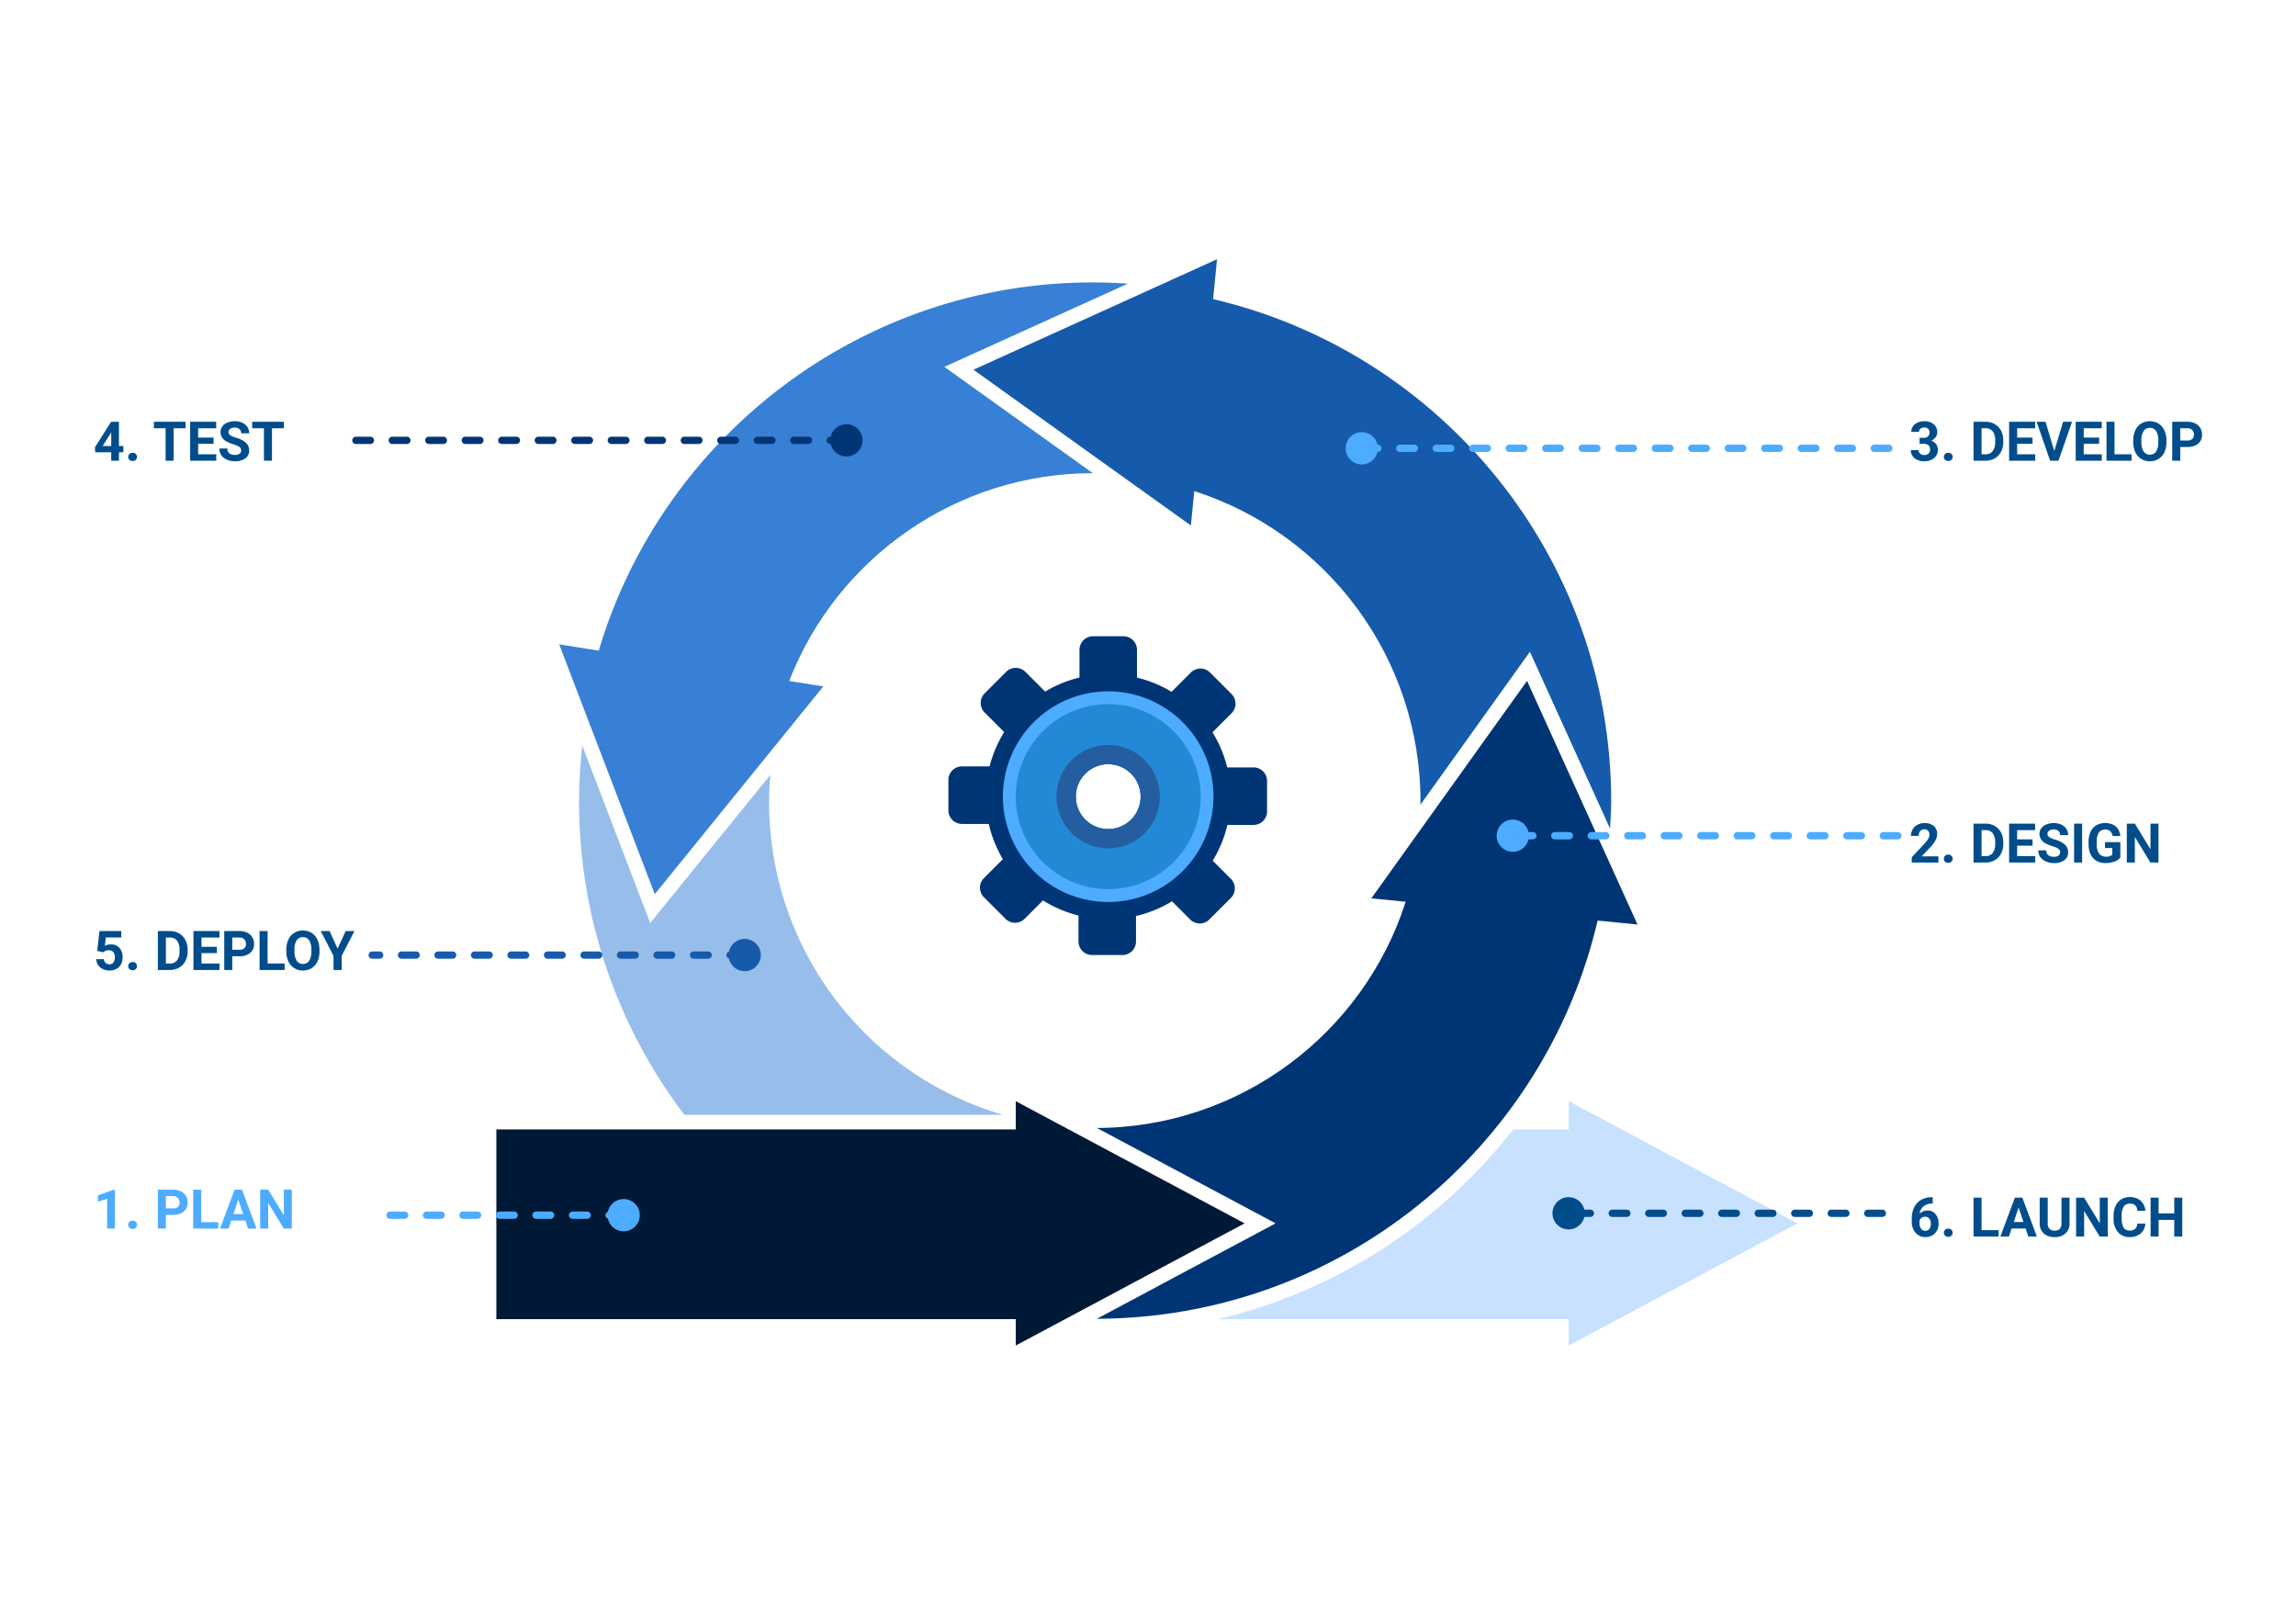 <svg xmlns="http://www.w3.org/2000/svg" width="629" height="439" viewBox="0 0 629 439">
  <g id="dt_our-transparent" transform="translate(17.009 17.7)">
    <rect id="Rectangle_7438" data-name="Rectangle 7438" width="629" height="439" transform="translate(-17.009 -17.7)" fill="#fff"/>
    <g id="Group_32558" data-name="Group 32558" transform="translate(1.456 53.3)">
      <path id="Path_52431" data-name="Path 52431" d="M1608.714,1541.257l-62.677-33.457v7.729h-142.3V1567.5h142.3v7.219Z" transform="translate(-1134.743 -1277.195)" fill="#c8e1ff"/>
      <path id="Path_52432" data-name="Path 52432" d="M1004.242,1148.966A89.127,89.127,0,0,1,932.583,1031l-52.522-6.283a141.478,141.478,0,0,0,124.181,176.819v-52.571Z" transform="translate(-735.245 -911.9)" fill="#97bdeb"/>
      <g id="Path_52433" data-name="Path 52433" transform="translate(-718.304 -581.691)" fill="#3880d5">
        <path d="M 878.59 759.543 L 877.352 756.308 L 851.156 687.88 L 849.918 684.644 L 853.339 685.189 L 861.147 686.433 L 862.46 686.643 C 866.852 672.552 873.383 659.275 881.888 647.154 C 890.569 634.783 901.104 623.896 913.201 614.795 C 925.378 605.635 938.836 598.512 953.202 593.626 C 968.006 588.591 983.481 586.038 999.197 586.038 C 1002.096 586.038 1005.039 586.126 1007.944 586.301 C 1012.578 586.58 1024.363 588.261 1025.692 588.451 L 1027.593 588.724 L 1027.397 590.635 L 1022.075 642.703 L 1021.852 644.879 L 1019.705 644.464 C 1015.883 643.724 1008.436 642.684 1004.563 642.451 C 1002.79 642.344 1000.993 642.29 999.224 642.29 C 964.328 642.29 932.34 663.622 918.841 695.625 L 925.698 696.717 L 929.119 697.262 L 926.936 699.953 L 880.773 756.853 L 878.59 759.543 Z" stroke="none"/>
        <path d="M 879.22 755.593 L 925.383 698.693 L 916.044 697.205 C 929.065 663.642 961.726 640.29 999.224 640.29 C 1001.035 640.29 1002.851 640.344 1004.684 640.455 C 1008.676 640.695 1016.262 641.761 1020.085 642.5 L 1025.408 590.431 C 1021.544 589.876 1011.79 588.536 1007.824 588.298 C 1004.935 588.124 1002.052 588.038 999.197 588.038 C 935.97 588.038 881.419 630.035 863.866 688.892 L 853.024 687.164 L 879.22 755.593 M 877.961 763.493 L 846.812 682.124 L 861.076 684.397 C 865.518 670.722 871.959 657.822 880.251 646.006 C 889.052 633.463 899.734 622.424 911.999 613.197 C 924.345 603.909 937.991 596.687 952.558 591.733 C 967.57 586.627 983.261 584.038 999.197 584.038 C 1002.136 584.038 1005.119 584.128 1008.064 584.305 C 1012.778 584.589 1024.639 586.28 1025.976 586.472 L 1029.778 587.017 L 1023.619 647.258 L 1019.325 646.427 C 1015.64 645.715 1008.18 644.673 1004.443 644.448 C 1002.71 644.343 1000.953 644.29 999.224 644.29 C 965.987 644.29 935.45 664.095 921.715 694.058 L 932.854 695.832 L 877.961 763.493 Z" stroke="none" fill="#fff"/>
      </g>
      <g id="Path_52434" data-name="Path 52434" transform="translate(-1070.281 -562.007)" fill="#165aac">
        <path d="M 1493.977 730.345 L 1492.058 730.265 L 1439.764 728.08 L 1437.579 727.989 L 1437.865 725.821 C 1438.373 721.959 1438.964 714.463 1438.964 710.586 C 1438.964 673.279 1415.669 640.487 1380.735 628.212 L 1380.056 635.123 L 1379.718 638.57 L 1376.901 636.554 L 1317.329 593.893 L 1314.513 591.876 L 1317.668 590.446 L 1384.399 560.186 L 1387.554 558.755 L 1387.215 562.202 L 1386.443 570.071 L 1386.313 571.395 C 1401.315 575.097 1415.545 581.185 1428.636 589.503 C 1435.267 593.716 1441.601 598.515 1447.463 603.764 C 1453.311 609.002 1458.768 614.759 1463.683 620.877 C 1473.687 633.331 1481.48 647.237 1486.847 662.209 C 1492.4 677.701 1495.215 693.977 1495.215 710.586 C 1495.215 715.224 1494.246 727.093 1494.135 728.431 L 1493.977 730.345 Z" stroke="none"/>
        <path d="M 1385.225 562.007 L 1318.494 592.267 L 1378.066 634.928 L 1378.99 625.516 C 1414.93 637.027 1440.964 670.75 1440.964 710.586 C 1440.964 714.585 1440.355 722.221 1439.847 726.082 L 1492.142 728.266 C 1492.463 724.375 1493.215 714.559 1493.215 710.586 C 1493.215 643.625 1446.658 587.549 1384.152 572.933 L 1385.225 562.007 M 1389.883 555.503 L 1388.471 569.878 C 1403.067 573.666 1416.924 579.691 1429.708 587.815 C 1436.431 592.087 1442.854 596.952 1448.797 602.275 C 1454.727 607.585 1460.259 613.422 1465.242 619.625 C 1475.386 632.253 1483.288 646.353 1488.729 661.534 C 1494.36 677.243 1497.215 693.747 1497.215 710.586 C 1497.215 715.304 1496.24 727.249 1496.128 728.596 L 1495.812 732.423 L 1435.311 729.896 L 1435.882 725.56 C 1436.372 721.836 1436.964 714.327 1436.964 710.586 C 1436.964 674.995 1415.267 643.609 1382.472 630.982 L 1381.369 642.213 L 1310.532 591.486 L 1389.883 555.503 Z" stroke="none" fill="#fff"/>
      </g>
      <g id="Path_52435" data-name="Path 52435" transform="translate(-1137.111 -920.146)" fill="#003575">
        <path d="M 1418.669 1212.345 C 1414.754 1212.345 1410.73 1212.176 1406.707 1211.844 L 1404.872 1211.692 L 1404.872 1209.851 L 1404.872 1157.318 L 1404.872 1155.037 L 1407.133 1155.335 C 1410.952 1155.838 1414.833 1156.093 1418.669 1156.093 C 1455.975 1156.093 1488.768 1132.799 1501.043 1097.865 L 1494.132 1097.186 L 1490.684 1096.847 L 1492.701 1094.031 L 1535.361 1034.46 L 1537.378 1031.643 L 1538.809 1034.798 L 1569.069 1101.529 L 1570.5 1104.684 L 1567.052 1104.345 L 1559.183 1103.572 L 1557.86 1103.442 C 1554.157 1118.444 1548.07 1132.675 1539.752 1145.765 C 1535.538 1152.396 1530.74 1158.731 1525.49 1164.593 C 1520.253 1170.441 1514.495 1175.898 1508.377 1180.812 C 1495.923 1190.817 1482.017 1198.61 1467.046 1203.976 C 1451.554 1209.529 1435.277 1212.345 1418.669 1212.345 Z" stroke="none"/>
        <path d="M 1536.987 1035.624 L 1494.327 1095.195 L 1503.738 1096.12 C 1492.228 1132.06 1458.505 1158.093 1418.669 1158.093 C 1414.669 1158.093 1410.732 1157.827 1406.872 1157.318 L 1406.872 1209.851 C 1410.762 1210.172 1414.695 1210.345 1418.669 1210.345 C 1485.63 1210.345 1541.706 1163.788 1556.322 1101.282 L 1567.248 1102.355 L 1536.987 1035.624 M 1537.769 1027.662 L 1573.752 1107.013 L 1559.376 1105.601 C 1555.589 1120.197 1549.563 1134.053 1541.44 1146.838 C 1537.168 1153.561 1532.303 1159.984 1526.98 1165.927 C 1521.67 1171.856 1515.832 1177.389 1509.63 1182.372 C 1497.002 1192.515 1482.902 1200.418 1467.72 1205.859 C 1452.011 1211.49 1435.508 1214.345 1418.669 1214.345 C 1414.699 1214.345 1410.62 1214.174 1406.542 1213.837 L 1402.872 1213.534 L 1402.872 1152.756 L 1407.394 1153.352 C 1411.127 1153.844 1414.92 1154.093 1418.669 1154.093 C 1454.259 1154.093 1485.645 1132.397 1498.272 1099.602 L 1487.041 1098.499 L 1537.769 1027.662 Z" stroke="none" fill="#fff"/>
      </g>
      <g id="Path_52436" data-name="Path 52436" transform="translate(-664.944 -1277.195)" fill="#001936">
        <path d="M 922.756 1578.049 L 922.756 1574.715 L 922.756 1569.495 L 782.459 1569.495 L 780.459 1569.495 L 780.459 1567.495 L 780.459 1515.529 L 780.459 1513.529 L 782.459 1513.529 L 922.756 1513.529 L 922.756 1507.8 L 922.756 1504.465 L 925.698 1506.036 L 988.375 1539.493 L 991.68 1541.257 L 988.375 1543.022 L 925.698 1576.479 L 922.756 1578.049 Z" stroke="none"/>
        <path d="M 924.756 1507.8 L 924.756 1515.529 L 782.459 1515.529 L 782.459 1567.495 L 924.756 1567.495 L 924.756 1574.715 L 987.433 1541.257 L 924.756 1507.8 M 920.756 1501.131 L 995.927 1541.257 L 920.756 1581.384 L 920.756 1571.495 L 778.459 1571.495 L 778.459 1511.529 L 920.756 1511.529 L 920.756 1501.131 Z" stroke="none" fill="#fff"/>
      </g>
      <path id="Path_52591" data-name="Path 52591" d="M6.467-10.774v1.743H6.262a3.6,3.6,0,0,0-2.311.747A3.035,3.035,0,0,0,2.9-6.27a2.883,2.883,0,0,1,2.146-.864,2.716,2.716,0,0,1,2.212,1,3.993,3.993,0,0,1,.82,2.622,3.928,3.928,0,0,1-.45,1.882A3.23,3.23,0,0,1,6.354-.322,3.7,3.7,0,0,1,4.49.146,3.458,3.458,0,0,1,1.769-1.025,4.549,4.549,0,0,1,.732-4.153v-.762A6.846,6.846,0,0,1,1.388-7.98,4.807,4.807,0,0,1,3.27-10.038a5.516,5.516,0,0,1,2.845-.736ZM4.4-5.427a1.691,1.691,0,0,0-.93.267,1.608,1.608,0,0,0-.615.705v.643a2.85,2.85,0,0,0,.417,1.656,1.349,1.349,0,0,0,1.172.6,1.334,1.334,0,0,0,1.1-.537A2.191,2.191,0,0,0,5.969-3.49a2.187,2.187,0,0,0-.425-1.4A1.385,1.385,0,0,0,4.4-5.427ZM9.529-1.04a1.066,1.066,0,0,1,.341-.82,1.208,1.208,0,0,1,.853-.315,1.218,1.218,0,0,1,.861.315,1.066,1.066,0,0,1,.341.82,1.051,1.051,0,0,1-.337.809,1.223,1.223,0,0,1-.864.311,1.213,1.213,0,0,1-.857-.311A1.051,1.051,0,0,1,9.529-1.04Zm10.32-.725h4.666V0H17.651V-10.664h2.2ZM31.934-2.2H28.081L27.349,0H25.012l3.97-10.664h2.036L35.01,0H32.673Zm-3.259-1.78H31.34L30-7.969Zm15.278-6.687V-3.64A3.6,3.6,0,0,1,42.858-.872,4.221,4.221,0,0,1,39.866.146,4.269,4.269,0,0,1,36.9-.842,3.535,3.535,0,0,1,35.779-3.56v-7.1h2.2v7.039a2.032,2.032,0,0,0,.5,1.527,1.926,1.926,0,0,0,1.388.48q1.853,0,1.882-1.948v-7.1ZM54.426,0h-2.2L47.952-7.017V0h-2.2V-10.664h2.2l4.285,7.031v-7.031h2.19ZM64.717-3.552a3.774,3.774,0,0,1-1.271,2.71,4.463,4.463,0,0,1-3.021.989A4.013,4.013,0,0,1,57.2-1.234a5.661,5.661,0,0,1-1.176-3.79v-.652a6.393,6.393,0,0,1,.542-2.71,4.062,4.062,0,0,1,1.549-1.8,4.339,4.339,0,0,1,2.34-.626,4.348,4.348,0,0,1,2.974.989,4.055,4.055,0,0,1,1.3,2.776h-2.2a2.227,2.227,0,0,0-.575-1.5,2.129,2.129,0,0,0-1.505-.465,1.867,1.867,0,0,0-1.644.787,4.413,4.413,0,0,0-.56,2.443v.806a4.723,4.723,0,0,0,.524,2.527,1.832,1.832,0,0,0,1.652.8,2.169,2.169,0,0,0,1.52-.465,2.1,2.1,0,0,0,.575-1.439ZM74.839,0h-2.2V-4.57H68.357V0h-2.2V-10.664h2.2v4.321h4.285v-4.321h2.2Z" transform="translate(504.54 267.677)" fill="#014d8b"/>
      <path id="Path_52590" data-name="Path 52590" d="M8.035,0H.725V-1.45l3.45-3.677A8.51,8.51,0,0,0,5.226-6.482a2.177,2.177,0,0,0,.341-1.1A1.629,1.629,0,0,0,5.208-8.7,1.3,1.3,0,0,0,4.182-9.1a1.4,1.4,0,0,0-1.132.494,1.958,1.958,0,0,0-.414,1.3H.513a3.5,3.5,0,0,1,.465-1.78,3.278,3.278,0,0,1,1.315-1.263,4,4,0,0,1,1.926-.458,3.784,3.784,0,0,1,2.56.791A2.8,2.8,0,0,1,7.69-7.786a3.586,3.586,0,0,1-.41,1.611A8.954,8.954,0,0,1,5.874-4.263L3.45-1.707H8.035ZM9.529-1.04a1.066,1.066,0,0,1,.341-.82,1.208,1.208,0,0,1,.853-.315,1.218,1.218,0,0,1,.861.315,1.066,1.066,0,0,1,.341.82,1.051,1.051,0,0,1-.337.809,1.223,1.223,0,0,1-.864.311,1.213,1.213,0,0,1-.857-.311A1.051,1.051,0,0,1,9.529-1.04ZM17.651,0V-10.664h3.281a4.983,4.983,0,0,1,2.516.634,4.418,4.418,0,0,1,1.732,1.8A5.557,5.557,0,0,1,25.8-5.574v.491a5.573,5.573,0,0,1-.612,2.644A4.38,4.38,0,0,1,23.467-.645,5.021,5.021,0,0,1,20.955,0Zm2.2-8.884v7.119h1.062a2.386,2.386,0,0,0,1.97-.842,3.806,3.806,0,0,0,.7-2.41v-.564A3.867,3.867,0,0,0,22.9-8.046a2.378,2.378,0,0,0-1.97-.839ZM33.816-4.622H29.6v2.856h4.951V0H27.4V-10.664h7.134v1.78H29.6v2.542h4.219ZM41.367-2.8a1.128,1.128,0,0,0-.439-.956,5.764,5.764,0,0,0-1.582-.7,11.215,11.215,0,0,1-1.809-.729A2.956,2.956,0,0,1,35.72-7.83a2.575,2.575,0,0,1,.487-1.542,3.177,3.177,0,0,1,1.4-1.058,5.265,5.265,0,0,1,2.047-.381,4.793,4.793,0,0,1,2.036.414,3.242,3.242,0,0,1,1.388,1.168,3.057,3.057,0,0,1,.494,1.714h-2.2a1.438,1.438,0,0,0-.461-1.139,1.9,1.9,0,0,0-1.3-.406,2.026,2.026,0,0,0-1.252.341,1.074,1.074,0,0,0-.447.9,1.029,1.029,0,0,0,.524.872,5.916,5.916,0,0,0,1.542.659,6.661,6.661,0,0,1,2.732,1.4,2.786,2.786,0,0,1,.857,2.08A2.566,2.566,0,0,1,42.524-.641,4.585,4.585,0,0,1,39.7.146,5.445,5.445,0,0,1,37.463-.3a3.546,3.546,0,0,1-1.542-1.234,3.161,3.161,0,0,1-.531-1.816h2.2q0,1.765,2.109,1.765a2.052,2.052,0,0,0,1.223-.319A1.037,1.037,0,0,0,41.367-2.8ZM47.4,0H45.2V-10.664h2.2ZM57.869-1.348a3.814,3.814,0,0,1-1.677,1.1,7.024,7.024,0,0,1-2.4.392,4.759,4.759,0,0,1-2.428-.6A4.03,4.03,0,0,1,49.75-2.212a6.174,6.174,0,0,1-.582-2.7V-5.64A6.557,6.557,0,0,1,49.706-8.4a3.982,3.982,0,0,1,1.553-1.787,4.473,4.473,0,0,1,2.377-.619,4.454,4.454,0,0,1,2.966.9,3.866,3.866,0,0,1,1.267,2.633H55.73a2.126,2.126,0,0,0-.648-1.34A2.07,2.07,0,0,0,53.7-9.038a1.948,1.948,0,0,0-1.707.842,4.429,4.429,0,0,0-.593,2.5v.681a4.216,4.216,0,0,0,.637,2.534,2.182,2.182,0,0,0,1.868.857,2.437,2.437,0,0,0,1.765-.527V-3.984h-2V-5.6h4.2ZM68.32,0h-2.2L61.846-7.017V0h-2.2V-10.664h2.2L66.13-3.633v-7.031h2.19Z" transform="translate(504.54 165.243)" fill="#014d8b"/>
      <path id="Path_52589" data-name="Path 52589" d="M2.878-6.27H4.006a1.589,1.589,0,0,0,1.194-.4,1.476,1.476,0,0,0,.388-1.069,1.305,1.305,0,0,0-.385-1A1.49,1.49,0,0,0,4.146-9.1a1.562,1.562,0,0,0-1.018.333,1.066,1.066,0,0,0-.41.868H.6a2.6,2.6,0,0,1,.45-1.5,3,3,0,0,1,1.26-1.036,4.2,4.2,0,0,1,1.783-.374A3.987,3.987,0,0,1,6.746-10a2.761,2.761,0,0,1,.959,2.23,2.244,2.244,0,0,1-.447,1.348,2.9,2.9,0,0,1-1.172.945,2.65,2.65,0,0,1,1.344.967,2.623,2.623,0,0,1,.443,1.523A2.807,2.807,0,0,1,6.837-.71,4.167,4.167,0,0,1,4.094.146,3.951,3.951,0,0,1,1.483-.7,2.751,2.751,0,0,1,.469-2.922H2.585a1.226,1.226,0,0,0,.45.981,1.66,1.66,0,0,0,1.11.381,1.668,1.668,0,0,0,1.183-.4,1.378,1.378,0,0,0,.428-1.058q0-1.6-1.758-1.6H2.878ZM9.529-1.04a1.066,1.066,0,0,1,.341-.82,1.208,1.208,0,0,1,.853-.315,1.218,1.218,0,0,1,.861.315,1.066,1.066,0,0,1,.341.82,1.051,1.051,0,0,1-.337.809,1.223,1.223,0,0,1-.864.311,1.213,1.213,0,0,1-.857-.311A1.051,1.051,0,0,1,9.529-1.04ZM17.651,0V-10.664h3.281a4.983,4.983,0,0,1,2.516.634,4.418,4.418,0,0,1,1.732,1.8A5.557,5.557,0,0,1,25.8-5.574v.491a5.573,5.573,0,0,1-.612,2.644A4.38,4.38,0,0,1,23.467-.645,5.021,5.021,0,0,1,20.955,0Zm2.2-8.884v7.119h1.062a2.386,2.386,0,0,0,1.97-.842,3.806,3.806,0,0,0,.7-2.41v-.564A3.867,3.867,0,0,0,22.9-8.046a2.378,2.378,0,0,0-1.97-.839ZM33.816-4.622H29.6v2.856h4.951V0H27.4V-10.664h7.134v1.78H29.6v2.542h4.219Zm5.962,1.978,2.417-8.02h2.446L40.928,0H38.635l-3.7-10.664h2.439ZM52.061-4.622H47.842v2.856h4.951V0H45.645V-10.664h7.134v1.78H47.842v2.542h4.219Zm4.219,2.856h4.666V0H54.082V-10.664h2.2ZM70.5-5.09a6.438,6.438,0,0,1-.557,2.761A4.192,4.192,0,0,1,68.346-.5a4.407,4.407,0,0,1-2.377.645A4.437,4.437,0,0,1,63.6-.491a4.233,4.233,0,0,1-1.611-1.82,6.253,6.253,0,0,1-.579-2.721v-.527a6.4,6.4,0,0,1,.568-2.772,4.226,4.226,0,0,1,1.6-1.838,4.412,4.412,0,0,1,2.369-.641,4.412,4.412,0,0,1,2.369.641,4.226,4.226,0,0,1,1.6,1.838A6.386,6.386,0,0,1,70.5-5.566Zm-2.227-.483a4.488,4.488,0,0,0-.6-2.549,1.957,1.957,0,0,0-1.714-.872,1.958,1.958,0,0,0-1.707.861A4.436,4.436,0,0,0,63.64-5.61v.52a4.544,4.544,0,0,0,.6,2.534,1.952,1.952,0,0,0,1.729.9,1.935,1.935,0,0,0,1.7-.868,4.517,4.517,0,0,0,.6-2.531ZM74.29-3.757V0h-2.2V-10.664h4.16a4.813,4.813,0,0,1,2.113.439,3.238,3.238,0,0,1,1.4,1.249,3.482,3.482,0,0,1,.491,1.842,3.062,3.062,0,0,1-1.073,2.472,4.469,4.469,0,0,1-2.97.9Zm0-1.78h1.963a1.93,1.93,0,0,0,1.329-.41,1.492,1.492,0,0,0,.458-1.172,1.759,1.759,0,0,0-.461-1.267,1.724,1.724,0,0,0-1.274-.5H74.29Z" transform="translate(504.54 55.182)" fill="#014d8b"/>
      <path id="Path_52588" data-name="Path 52588" d="M6.987-4.014H8.2v1.707H6.987V0H4.871V-2.307H.5L.4-3.64l4.446-7.024H6.987Zm-4.475,0H4.871V-7.778l-.139.242ZM9.529-1.04a1.066,1.066,0,0,1,.341-.82,1.208,1.208,0,0,1,.853-.315,1.218,1.218,0,0,1,.861.315,1.066,1.066,0,0,1,.341.82,1.051,1.051,0,0,1-.337.809,1.223,1.223,0,0,1-.864.311,1.213,1.213,0,0,1-.857-.311A1.051,1.051,0,0,1,9.529-1.04Zm15.71-7.844H21.973V0h-2.2V-8.884H16.553v-1.78h8.687Zm7.668,4.263H28.689v2.856H33.64V0H26.492V-10.664h7.134v1.78H28.689v2.542h4.219ZM40.459-2.8a1.128,1.128,0,0,0-.439-.956,5.764,5.764,0,0,0-1.582-.7,11.215,11.215,0,0,1-1.809-.729A2.956,2.956,0,0,1,34.812-7.83,2.575,2.575,0,0,1,35.3-9.371a3.177,3.177,0,0,1,1.4-1.058,5.265,5.265,0,0,1,2.047-.381,4.793,4.793,0,0,1,2.036.414,3.242,3.242,0,0,1,1.388,1.168,3.057,3.057,0,0,1,.494,1.714h-2.2A1.438,1.438,0,0,0,40-8.654a1.9,1.9,0,0,0-1.3-.406,2.026,2.026,0,0,0-1.252.341,1.074,1.074,0,0,0-.447.9,1.029,1.029,0,0,0,.524.872,5.916,5.916,0,0,0,1.542.659,6.661,6.661,0,0,1,2.732,1.4,2.786,2.786,0,0,1,.857,2.08A2.566,2.566,0,0,1,41.616-.641,4.585,4.585,0,0,1,38.8.146,5.445,5.445,0,0,1,36.555-.3a3.546,3.546,0,0,1-1.542-1.234,3.161,3.161,0,0,1-.531-1.816h2.2q0,1.765,2.109,1.765a2.052,2.052,0,0,0,1.223-.319A1.037,1.037,0,0,0,40.459-2.8ZM52.178-8.884H48.911V0h-2.2V-8.884H43.491v-1.78h8.687Z" transform="translate(7.133 55.182)" fill="#014d8b"/>
      <path id="Path_52587" data-name="Path 52587" d="M1.04-5.244l.615-5.42H7.632V-8.9H3.391L3.127-6.606a3.356,3.356,0,0,1,1.6-.4,3.074,3.074,0,0,1,2.388.945A3.774,3.774,0,0,1,7.983-3.42a3.866,3.866,0,0,1-.436,1.849A3.076,3.076,0,0,1,6.3-.3,3.9,3.9,0,0,1,4.38.146,4.14,4.14,0,0,1,2.585-.245a3.183,3.183,0,0,1-1.307-1.1A3,3,0,0,1,.769-2.966H2.864A1.565,1.565,0,0,0,3.329-1.93a1.474,1.474,0,0,0,1.044.37,1.3,1.3,0,0,0,1.106-.516,2.392,2.392,0,0,0,.388-1.461A1.978,1.978,0,0,0,5.42-4.929a1.64,1.64,0,0,0-1.267-.483,1.832,1.832,0,0,0-1.223.4l-.205.19Zm8.489,4.2a1.066,1.066,0,0,1,.341-.82,1.208,1.208,0,0,1,.853-.315,1.218,1.218,0,0,1,.861.315,1.066,1.066,0,0,1,.341.82,1.051,1.051,0,0,1-.337.809,1.223,1.223,0,0,1-.864.311,1.213,1.213,0,0,1-.857-.311A1.051,1.051,0,0,1,9.529-1.04ZM17.651,0V-10.664h3.281a4.983,4.983,0,0,1,2.516.634,4.418,4.418,0,0,1,1.732,1.8A5.557,5.557,0,0,1,25.8-5.574v.491a5.573,5.573,0,0,1-.612,2.644A4.38,4.38,0,0,1,23.467-.645,5.021,5.021,0,0,1,20.955,0Zm2.2-8.884v7.119h1.062a2.386,2.386,0,0,0,1.97-.842,3.806,3.806,0,0,0,.7-2.41v-.564A3.867,3.867,0,0,0,22.9-8.046a2.378,2.378,0,0,0-1.97-.839ZM33.816-4.622H29.6v2.856h4.951V0H27.4V-10.664h7.134v1.78H29.6v2.542h4.219Zm4.219.864V0h-2.2V-10.664H40a4.813,4.813,0,0,1,2.113.439,3.238,3.238,0,0,1,1.4,1.249A3.482,3.482,0,0,1,44-7.134a3.062,3.062,0,0,1-1.073,2.472,4.469,4.469,0,0,1-2.97.9Zm0-1.78H40a1.93,1.93,0,0,0,1.329-.41,1.492,1.492,0,0,0,.458-1.172,1.759,1.759,0,0,0-.461-1.267,1.724,1.724,0,0,0-1.274-.5H38.035ZM47.71-1.765h4.666V0H45.513V-10.664h2.2ZM61.926-5.09a6.438,6.438,0,0,1-.557,2.761A4.192,4.192,0,0,1,59.777-.5,4.407,4.407,0,0,1,57.4.146a4.437,4.437,0,0,1-2.366-.637,4.233,4.233,0,0,1-1.611-1.82,6.253,6.253,0,0,1-.579-2.721v-.527a6.4,6.4,0,0,1,.568-2.772,4.226,4.226,0,0,1,1.6-1.838,4.412,4.412,0,0,1,2.369-.641,4.412,4.412,0,0,1,2.369.641,4.226,4.226,0,0,1,1.6,1.838,6.386,6.386,0,0,1,.568,2.765ZM59.7-5.574a4.488,4.488,0,0,0-.6-2.549,1.957,1.957,0,0,0-1.714-.872,1.958,1.958,0,0,0-1.707.861,4.436,4.436,0,0,0-.608,2.523v.52a4.544,4.544,0,0,0,.6,2.534,1.952,1.952,0,0,0,1.729.9,1.935,1.935,0,0,0,1.7-.868,4.517,4.517,0,0,0,.6-2.531Zm7.185-.286,2.219-4.8h2.4l-3.5,6.8V0H65.771V-3.867l-3.5-6.8h2.41Z" transform="translate(7.133 194.666)" fill="#014d8b"/>
      <path id="Path_52586" data-name="Path 52586" d="M5.867,0H3.75V-8.159l-2.527.784V-9.1L5.64-10.679h.227ZM9.529-1.04a1.066,1.066,0,0,1,.341-.82,1.208,1.208,0,0,1,.853-.315,1.218,1.218,0,0,1,.861.315,1.066,1.066,0,0,1,.341.82,1.051,1.051,0,0,1-.337.809,1.223,1.223,0,0,1-.864.311,1.213,1.213,0,0,1-.857-.311A1.051,1.051,0,0,1,9.529-1.04Zm10.32-2.717V0h-2.2V-10.664h4.16a4.813,4.813,0,0,1,2.113.439,3.238,3.238,0,0,1,1.4,1.249,3.482,3.482,0,0,1,.491,1.842,3.062,3.062,0,0,1-1.073,2.472,4.469,4.469,0,0,1-2.97.9Zm0-1.78h1.963a1.93,1.93,0,0,0,1.329-.41A1.492,1.492,0,0,0,23.6-7.119a1.759,1.759,0,0,0-.461-1.267,1.724,1.724,0,0,0-1.274-.5H19.849Zm9.675,3.772h4.666V0H27.327V-10.664h2.2ZM41.609-2.2H37.756L37.024,0H34.688l3.97-10.664h2.036L44.685,0H42.349ZM38.35-3.977h2.666l-1.34-3.992ZM54.353,0h-2.2L47.878-7.017V0h-2.2V-10.664h2.2l4.285,7.031v-7.031h2.19Z" transform="translate(7.133 265.497)" fill="#4dacff"/>
    </g>
    <g id="Group_32559" data-name="Group 32559" transform="translate(69.244 310.702)">
      <circle id="Ellipse_2949" data-name="Ellipse 2949" cx="4.419" cy="4.419" r="4.419" transform="translate(80.183)" fill="#4dacff"/>
      <line id="Line_1163" data-name="Line 1163" x1="69.356" transform="translate(15.246 4.419)" fill="none" stroke="#4dacff" stroke-linecap="round" stroke-miterlimit="10" stroke-width="2" stroke-dasharray="4 6"/>
    </g>
    <g id="Group_32563" data-name="Group 32563" transform="translate(84.953 238.812)">
      <circle id="Ellipse_2951" data-name="Ellipse 2951" cx="4.419" cy="4.419" r="4.419" transform="translate(96.979 1.416) rotate(-9.218)" fill="#165aac"/>
      <line id="Line_1164" data-name="Line 1164" x1="102.04" transform="translate(0 5.071)" fill="none" stroke="#165aac" stroke-linecap="round" stroke-miterlimit="10" stroke-width="2" stroke-dasharray="4 6"/>
    </g>
    <g id="Group_32567" data-name="Group 32567" transform="translate(69.244 98.483)">
      <circle id="Ellipse_2953" data-name="Ellipse 2953" cx="4.419" cy="4.419" r="4.419" transform="translate(141.21)" fill="#003575"/>
      <line id="Line_1165" data-name="Line 1165" x1="133.973" transform="translate(11.246 4.419)" fill="none" stroke="#003575" stroke-linecap="round" stroke-miterlimit="10" stroke-width="2" stroke-dasharray="4 6"/>
    </g>
    <g id="Group_32574" data-name="Group 32574" transform="translate(408.299 310.187)">
      <circle id="Ellipse_2955" data-name="Ellipse 2955" cx="4.419" cy="4.419" r="4.419" transform="translate(0)" fill="#014d8b"/>
      <line id="Line_1166" data-name="Line 1166" x2="84.601" transform="translate(6.375 4.419)" fill="none" stroke="#014d8b" stroke-linecap="round" stroke-miterlimit="10" stroke-width="2" stroke-dasharray="4 6"/>
    </g>
    <g id="Group_32578" data-name="Group 32578" transform="translate(392.359 206.12)">
      <circle id="Ellipse_2957" data-name="Ellipse 2957" cx="4.419" cy="4.419" r="4.419" transform="translate(0 8.724) rotate(-80.782)" fill="#4dacff"/>
      <line id="Line_1167" data-name="Line 1167" x2="104.564" transform="translate(6.568 5.07)" fill="none" stroke="#4dacff" stroke-linecap="round" stroke-miterlimit="10" stroke-width="2" stroke-dasharray="4 6"/>
    </g>
    <g id="Group_32582" data-name="Group 32582" transform="translate(351.631 100.663)">
      <circle id="Ellipse_2959" data-name="Ellipse 2959" cx="4.419" cy="4.419" r="4.419" fill="#4dacff"/>
      <line id="Line_1168" data-name="Line 1168" x2="148.031" transform="translate(4.828 4.419)" fill="none" stroke="#4dacff" stroke-linecap="round" stroke-miterlimit="10" stroke-width="2" stroke-dasharray="4 6"/>
    </g>
    <g id="Group_32583" data-name="Group 32583" transform="translate(-78.008 -67.094)">
      <g id="Group_32609" data-name="Group 32609">
        <path id="Path_52574" data-name="Path 52574" d="M368.783,244.138h-8.355a3.716,3.716,0,0,1-3.7-3.705V227.361a3.716,3.716,0,0,1,3.7-3.705h8.355a3.716,3.716,0,0,1,3.7,3.705v13.072A3.715,3.715,0,0,1,368.783,244.138Z" fill="#003575"/>
        <path id="Path_52575" data-name="Path 52575" d="M351.131,247.878l-5.908,5.908a3.716,3.716,0,0,1-5.24,0l-9.243-9.243a3.716,3.716,0,0,1,0-5.24l5.908-5.908a3.716,3.716,0,0,1,5.24,0l9.243,9.243A3.716,3.716,0,0,1,351.131,247.878Z" fill="#003575"/>
        <path id="Path_52576" data-name="Path 52576" d="M341.293,263v8.355a3.716,3.716,0,0,1-3.7,3.7H324.516a3.716,3.716,0,0,1-3.7-3.7V263a3.716,3.716,0,0,1,3.7-3.7h13.072A3.715,3.715,0,0,1,341.293,263Z" fill="#003575"/>
        <path id="Path_52577" data-name="Path 52577" d="M345.032,280.656l5.908,5.908a3.716,3.716,0,0,1,0,5.24l-9.243,9.243a3.716,3.716,0,0,1-5.24,0l-5.908-5.908a3.716,3.716,0,0,1,0-5.24l9.243-9.243A3.716,3.716,0,0,1,345.032,280.656Z" fill="#003575"/>
        <path id="Path_52578" data-name="Path 52578" d="M360.158,290.494h8.355a3.716,3.716,0,0,1,3.7,3.7v13.072a3.716,3.716,0,0,1-3.7,3.7h-8.355a3.716,3.716,0,0,1-3.7-3.7V294.2A3.716,3.716,0,0,1,360.158,290.494Z" fill="#003575"/>
        <path id="Path_52579" data-name="Path 52579" d="M377.811,286.755l5.908-5.908a3.716,3.716,0,0,1,5.24,0l9.243,9.243a3.716,3.716,0,0,1,0,5.24l-5.908,5.908a3.716,3.716,0,0,1-5.24,0l-9.243-9.243A3.716,3.716,0,0,1,377.811,286.755Z" fill="#003575"/>
        <path id="Path_52580" data-name="Path 52580" d="M387.649,271.629v-8.355a3.716,3.716,0,0,1,3.7-3.7h13.072a3.716,3.716,0,0,1,3.7,3.7v8.355a3.716,3.716,0,0,1-3.7,3.7H391.354A3.716,3.716,0,0,1,387.649,271.629Z" fill="#003575"/>
        <path id="Path_52581" data-name="Path 52581" d="M383.909,253.976,378,248.068a3.716,3.716,0,0,1,0-5.24l9.243-9.243a3.716,3.716,0,0,1,5.24,0l5.908,5.908a3.716,3.716,0,0,1,0,5.24l-9.243,9.243A3.716,3.716,0,0,1,383.909,253.976Z" fill="#003575"/>
      </g>
      <path id="Path_52582" data-name="Path 52582" d="M397.192,259.564a33.408,33.408,0,0,0-4.028-9.6,33.635,33.635,0,0,0-36.446-15,33.253,33.253,0,0,0-9.4,3.865,33.618,33.618,0,0,0-15.431,36.245,33.188,33.188,0,0,0,3.855,9.639,33.769,33.769,0,0,0,11,11.294,33.557,33.557,0,0,0,17.859,5.137,33.512,33.512,0,0,0,32.653-25.806,33.841,33.841,0,0,0-.063-15.768Zm-23.7,8.02a8.893,8.893,0,1,1-8.893-8.893A8.889,8.889,0,0,1,373.495,267.584Z" fill="#003575"/>
      <path id="Path_52583" data-name="Path 52583" d="M392.318,259.564a28.337,28.337,0,0,0-2.6-6.156A28.814,28.814,0,0,0,378.5,242.323a28.21,28.21,0,0,0-6.02-2.482,28.837,28.837,0,0,0-32.954,13.494,28.8,28.8,0,0,0-.327,27.907,28.877,28.877,0,0,0,10.975,11.321,28.1,28.1,0,0,0,6.274,2.692,28.8,28.8,0,0,0,22.159-2.455,28.986,28.986,0,0,0,11.166-11.13,28.989,28.989,0,0,0,2.54-22.106Zm-18.823,8.02a8.893,8.893,0,1,1-8.893-8.893A8.889,8.889,0,0,1,373.495,267.584Z" fill="#4dacff"/>
      <path id="Path_52584" data-name="Path 52584" d="M388.881,260.336a24.819,24.819,0,0,0-2.182-5.147,25.42,25.42,0,0,0-9.911-9.821,24.707,24.707,0,0,0-5.338-2.173,25.427,25.427,0,0,0-19.1,2.21,25.5,25.5,0,0,0-9.73,9.6h-.009a24.749,24.749,0,0,0-2.273,5.31,25.376,25.376,0,0,0-.182,13.9,24.735,24.735,0,0,0,2.064,5.219,25.349,25.349,0,0,0,9.911,10.194,25.037,25.037,0,0,0,5.038,2.173,25.323,25.323,0,0,0,29.708-12.14,25.371,25.371,0,0,0,2.008-19.33ZM364.6,276.477a8.893,8.893,0,1,1,8.893-8.893A8.895,8.895,0,0,1,364.6,276.477Z" fill="#2389d6"/>
      <path id="Path_52585" data-name="Path 52585" d="M364.6,253.435a14.149,14.149,0,1,0,14.149,14.149A14.153,14.153,0,0,0,364.6,253.435Zm0,23.042a8.893,8.893,0,1,1,8.893-8.893A8.895,8.895,0,0,1,364.6,276.477Z" fill="#255da1"/>
    </g>
  </g>
</svg>
